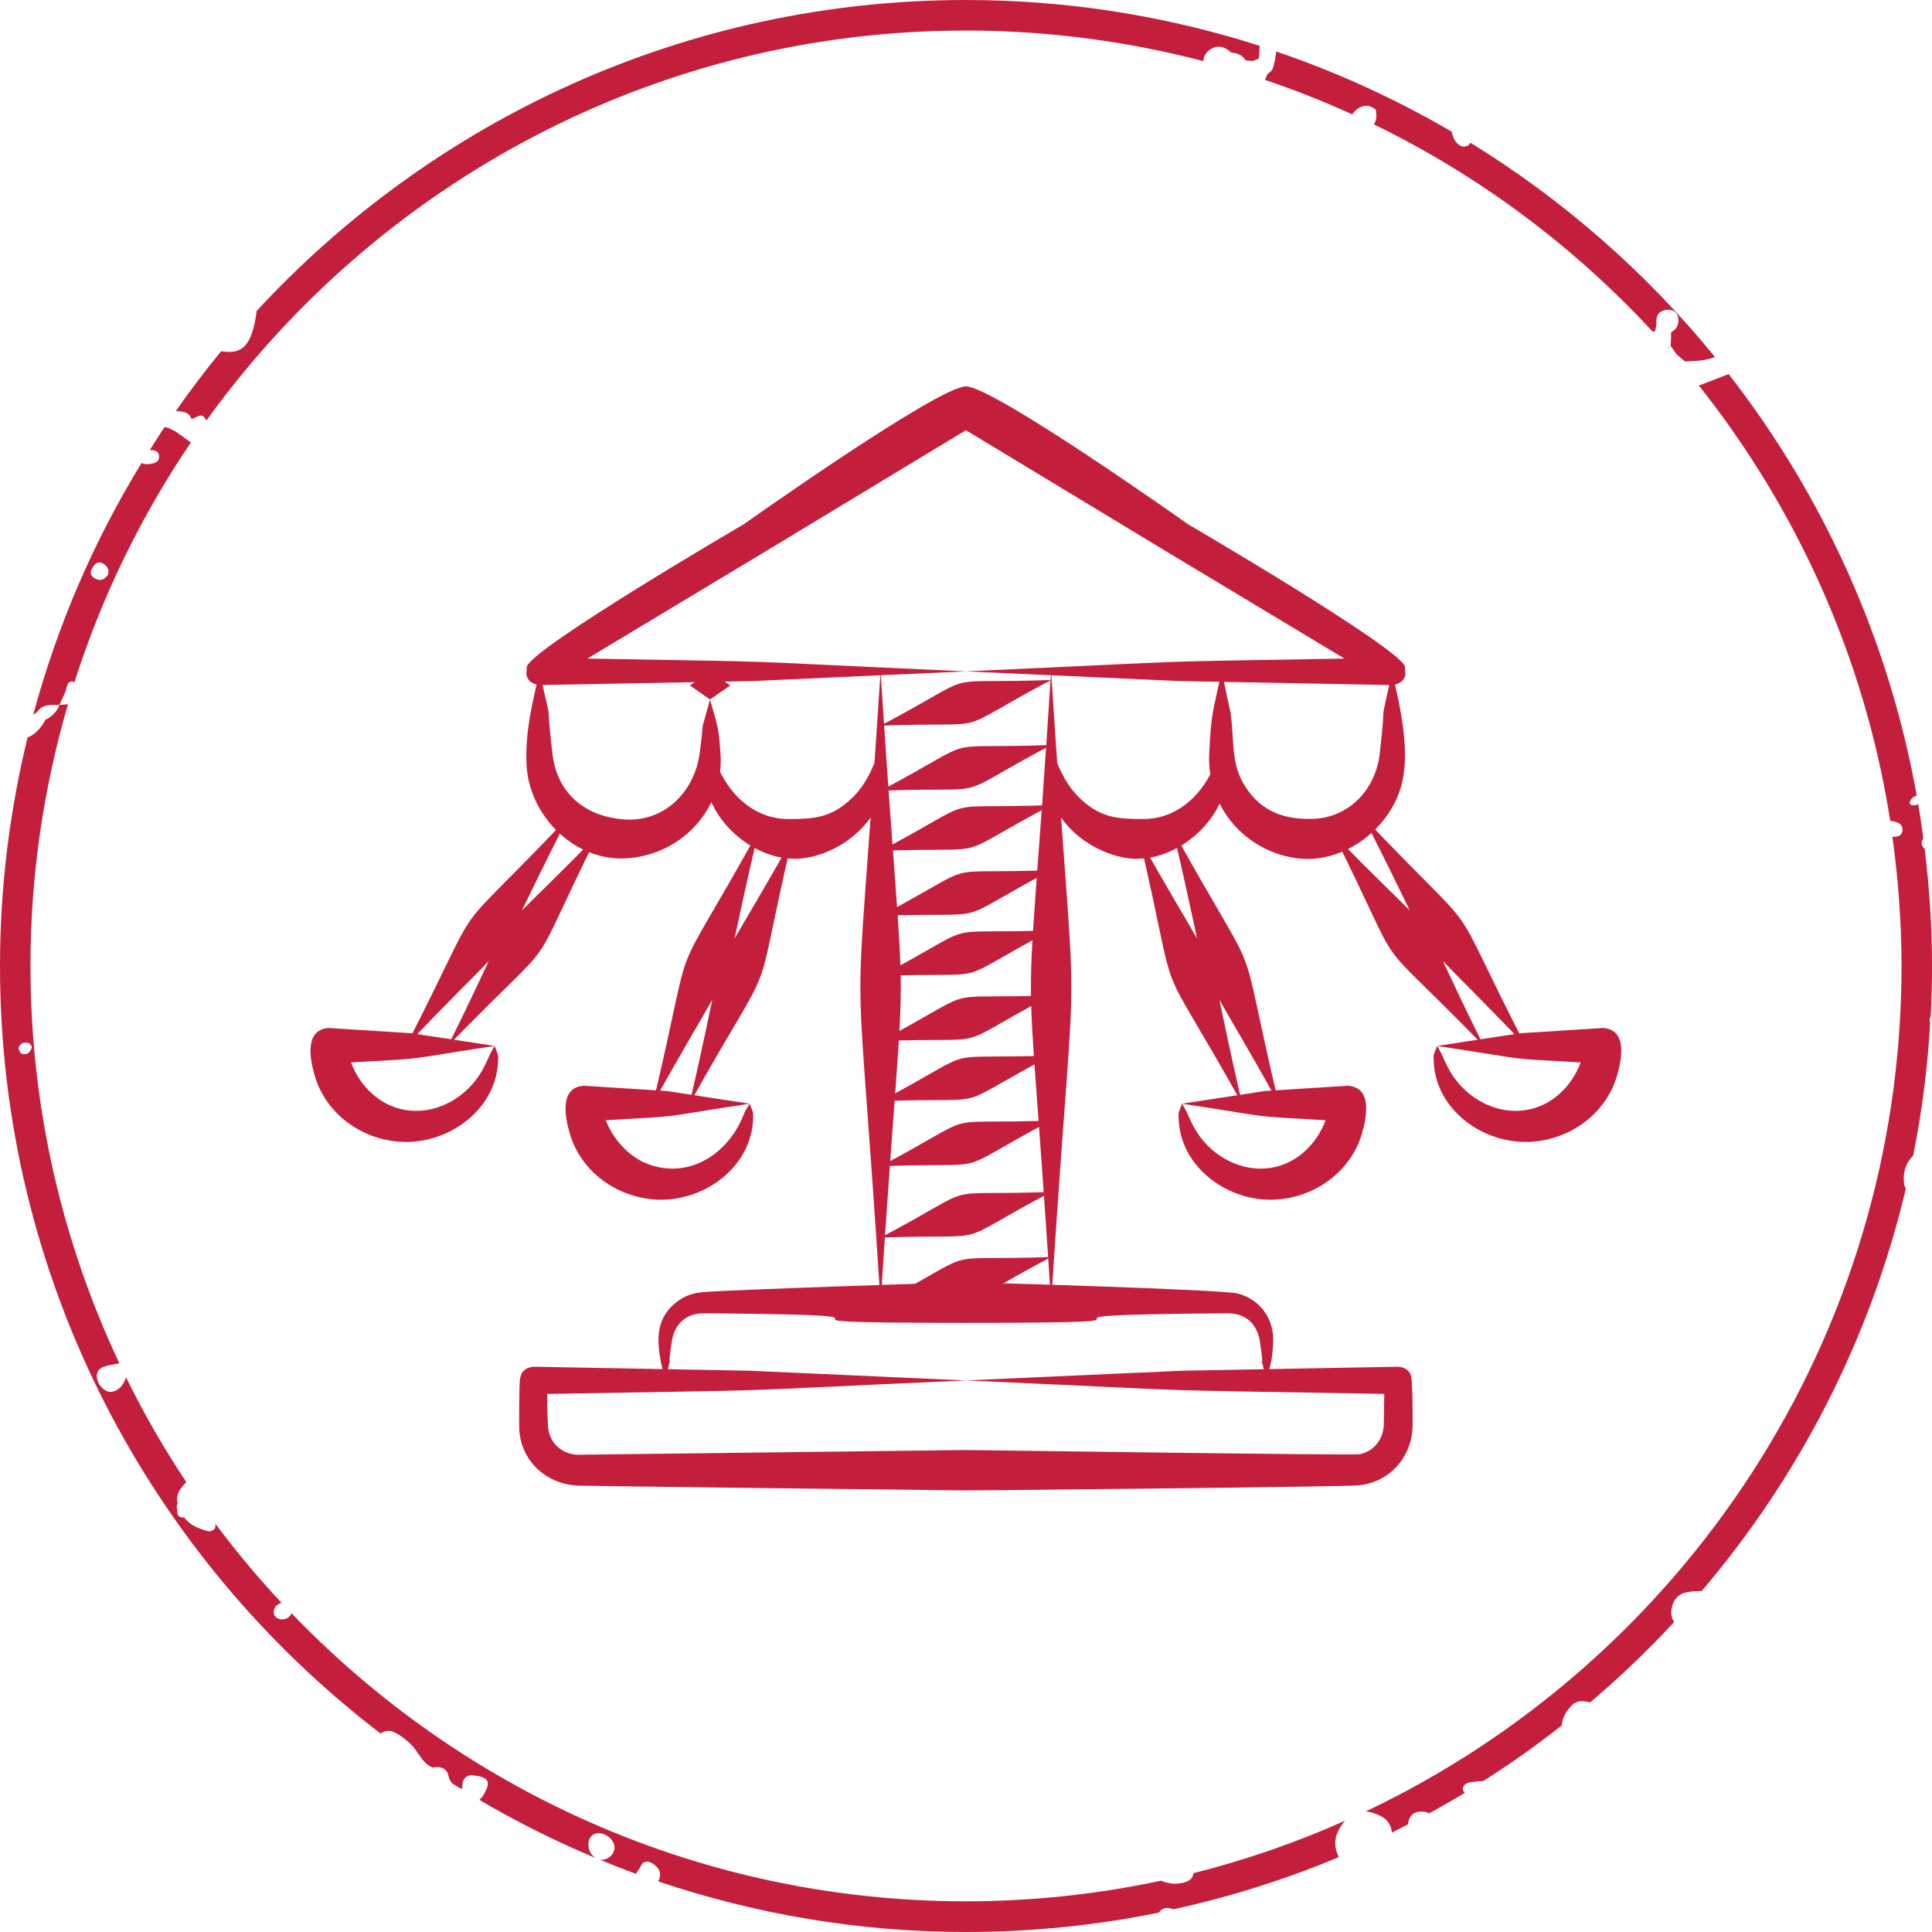 <svg width="70" height="70" viewBox="0 0 70 70" fill="none" xmlns="http://www.w3.org/2000/svg">
<path fill-rule="evenodd" clip-rule="evenodd" d="M9.299 11.282H9.284C15.684 4.35 24.841 0 34.998 0C38.707 0 42.282 0.585 45.64 1.66C45.638 1.691 45.637 1.723 45.636 1.754L45.636 1.755C45.631 1.882 45.626 2.008 45.603 2.137C45.533 2.149 45.469 2.174 45.407 2.208C45.319 2.203 45.232 2.199 45.143 2.191H45.138C45.017 2.001 44.837 1.919 44.619 1.907C44.362 1.677 44.083 1.603 43.794 1.833C43.668 1.932 43.614 2.065 43.594 2.213C40.846 1.495 37.965 1.107 34.995 1.107C23.684 1.107 13.658 6.68 7.496 15.214L7.49 15.213C7.48 15.211 7.472 15.21 7.461 15.21C7.35 14.989 7.223 15.053 7.095 15.117C7.041 15.144 6.987 15.171 6.935 15.177C6.893 15.039 6.796 14.957 6.656 14.93C6.576 14.906 6.492 14.896 6.408 14.901V14.903C6.403 14.898 6.399 14.895 6.394 14.891C6.389 14.887 6.384 14.883 6.379 14.878C6.9 14.14 7.441 13.418 8.014 12.724C8.813 12.87 9.139 12.47 9.299 11.282ZM60.533 12.534L60.536 12.538C60.524 12.546 60.511 12.553 60.498 12.559C60.488 12.565 60.478 12.57 60.468 12.575L60.433 12.594C60.44 12.598 60.443 12.601 60.453 12.606L60.537 12.539C60.573 12.589 60.608 12.639 60.643 12.69C60.68 12.742 60.716 12.793 60.753 12.845C60.803 12.887 60.853 12.929 60.903 12.971C60.953 13.013 61.003 13.055 61.052 13.097L61.129 13.094C61.472 13.078 61.813 13.063 62.137 12.934C59.646 9.876 56.652 7.248 53.279 5.173L53.274 5.179C53.249 5.217 53.222 5.255 53.185 5.274C53.012 5.365 52.854 5.279 52.74 5.123L52.737 5.118C52.713 5.085 52.688 5.05 52.674 5.012C52.642 4.931 52.617 4.851 52.597 4.77C50.593 3.599 48.466 2.623 46.237 1.865C46.218 2.085 46.183 2.302 46.099 2.515C46.079 2.563 46.031 2.6 45.983 2.637C45.96 2.655 45.936 2.673 45.916 2.692H45.919L45.83 2.893C46.909 3.258 47.967 3.676 48.995 4.145C49.131 3.928 49.395 3.777 49.642 3.856C49.756 3.893 49.855 3.979 49.845 3.972C49.897 4.231 49.859 4.39 49.778 4.506C53.6 6.366 57.017 8.922 59.874 12.01C59.89 12.01 59.905 12.009 59.921 12.008C59.936 12.007 59.952 12.005 59.968 12.005C59.98 11.931 59.995 11.859 60.01 11.785L60.01 11.785L60.017 11.748C59.997 11.524 60.032 11.326 60.284 11.245C60.36 11.225 60.439 11.22 60.519 11.23C60.55 11.257 60.581 11.285 60.611 11.312C60.673 11.368 60.734 11.423 60.8 11.474C60.84 11.714 60.79 11.914 60.551 12.03C60.548 12.114 60.545 12.198 60.542 12.282C60.539 12.366 60.536 12.45 60.533 12.534ZM60.519 11.23L60.8 11.474C60.756 11.334 60.667 11.247 60.519 11.23ZM2.037 25.542C1.78 25.539 1.523 25.536 1.35 25.795V25.797C1.32 25.814 1.293 25.834 1.267 25.854C1.246 25.87 1.225 25.887 1.202 25.901C2.079 22.65 3.408 19.582 5.128 16.776C5.212 16.813 5.308 16.83 5.409 16.813L5.43 16.81C5.586 16.786 5.765 16.759 5.765 16.546C5.763 16.331 5.592 16.314 5.432 16.302L5.497 16.196C5.648 15.955 5.798 15.714 5.958 15.479C5.992 15.481 6.027 15.484 6.062 15.489C6.163 15.536 6.262 15.583 6.361 15.634L6.902 16.02C6.903 16.022 6.905 16.024 6.907 16.025C6.91 16.028 6.913 16.03 6.914 16.035C5.115 18.69 3.685 21.615 2.692 24.733C2.685 24.728 2.677 24.722 2.67 24.715C2.653 24.702 2.636 24.688 2.622 24.688C2.463 24.692 2.433 24.819 2.403 24.946C2.393 24.988 2.383 25.031 2.368 25.069C2.323 25.181 2.271 25.29 2.218 25.398C2.194 25.446 2.171 25.494 2.148 25.543C2.111 25.543 2.074 25.543 2.038 25.542H2.037H2.037H2.037H2.037ZM3.732 20.419C3.537 20.306 3.418 20.451 3.334 20.592L3.336 20.59C3.228 20.77 3.314 20.911 3.487 20.983C3.663 21.057 3.803 20.983 3.907 20.829C3.981 20.637 3.88 20.506 3.732 20.419ZM68.481 29.715L68.483 29.717L68.483 29.717L68.481 29.715ZM68.483 29.717C68.489 29.721 68.495 29.725 68.501 29.728C68.506 29.731 68.511 29.734 68.515 29.737C68.52 29.74 68.524 29.743 68.528 29.747C68.76 29.779 68.98 29.863 68.921 30.14C68.886 30.298 68.725 30.33 68.565 30.318C68.777 31.849 68.896 33.41 68.896 34.999C68.896 48.506 60.95 60.188 49.488 65.63C49.641 65.647 49.807 65.694 49.997 65.783C50.298 65.927 50.4 66.147 50.432 66.398C50.562 66.334 50.689 66.268 50.817 66.202L50.818 66.201C50.882 66.168 50.946 66.135 51.01 66.102C51.054 65.786 51.218 65.628 51.531 65.638C51.633 65.64 51.712 65.665 51.781 65.702C52.218 65.462 52.653 65.213 53.078 64.956C53.019 64.904 52.979 64.837 53.016 64.741C53.043 64.674 53.132 64.605 53.204 64.59C53.384 64.553 53.565 64.536 53.74 64.533C54.726 63.906 55.677 63.232 56.591 62.513C56.596 62.239 56.75 62.004 56.937 61.801C57.118 61.604 57.372 61.614 57.612 61.683C58.684 60.774 59.702 59.8 60.658 58.77C60.572 58.639 60.535 58.489 60.562 58.306C60.614 57.97 60.802 57.748 61.135 57.686C61.286 57.658 61.446 57.652 61.616 57.645H61.616L61.657 57.644C65.185 53.499 67.762 48.526 69.054 43.059C69.051 43.052 69.047 43.046 69.043 43.04C69.04 43.035 69.036 43.03 69.032 43.026L69.032 43.025C69.021 43.01 69.009 42.995 69.005 42.973C68.923 42.56 69.017 42.185 69.309 41.876L69.321 41.864C69.632 40.3 69.84 38.697 69.934 37.066C69.902 36.98 69.909 36.898 69.954 36.819C69.983 36.217 70.001 35.611 70.001 35.001C70.001 33.564 69.904 32.148 69.734 30.755C69.667 30.701 69.622 30.624 69.625 30.523C69.625 30.481 69.645 30.448 69.666 30.415C69.673 30.404 69.68 30.392 69.687 30.379C69.632 29.962 69.57 29.544 69.499 29.132C69.437 29.174 69.358 29.191 69.264 29.171C69.232 29.164 69.183 29.107 69.19 29.082C69.225 28.939 69.319 28.863 69.447 28.828C68.431 23.146 66.042 17.937 62.633 13.554C62.38 13.654 62.127 13.75 61.873 13.847C61.766 13.888 61.66 13.928 61.553 13.969C65.106 18.443 67.557 23.828 68.483 29.717ZM48.731 65.971C48.655 66.065 48.578 66.161 48.507 66.295L48.509 66.302C48.311 66.672 48.363 66.989 48.507 67.288C46.592 68.091 44.588 68.723 42.52 69.177C42.27 69.091 42.115 69.118 41.984 69.298C39.725 69.758 37.391 70 35.001 70C31.102 70 27.354 69.348 23.848 68.167C23.925 68.031 23.949 67.861 23.855 67.718C23.789 67.619 23.68 67.525 23.569 67.478C23.448 67.426 23.285 67.453 23.228 67.589C23.201 67.655 23.162 67.711 23.123 67.767C23.095 67.807 23.067 67.848 23.043 67.893C22.588 67.727 22.141 67.549 21.694 67.364C21.698 67.365 21.702 67.366 21.706 67.368C21.752 67.379 21.797 67.391 21.847 67.382C22.076 67.344 22.237 67.204 22.267 66.952C22.269 66.665 21.953 66.391 21.639 66.425C21.442 66.448 21.335 66.594 21.32 66.781C21.301 67.021 21.419 67.226 21.587 67.322C20.13 66.715 18.721 66.008 17.37 65.215C17.377 65.207 17.384 65.2 17.392 65.192C17.437 65.146 17.481 65.1 17.513 65.045C17.819 64.528 17.713 64.368 17.041 64.318C16.777 64.385 16.735 64.58 16.752 64.815C16.72 64.812 16.697 64.8 16.674 64.789C16.659 64.781 16.644 64.773 16.626 64.768C16.559 64.728 16.494 64.686 16.429 64.643C16.411 64.631 16.392 64.619 16.374 64.607L16.37 64.601C16.322 64.534 16.274 64.468 16.253 64.36C16.194 64.056 15.954 63.992 15.675 64.042C15.427 63.94 15.289 63.738 15.152 63.536C15.071 63.417 14.991 63.299 14.889 63.202C14.706 63.026 14.496 62.858 14.269 62.755C14.096 62.676 13.933 62.718 13.787 62.807C5.414 56.406 0 46.325 0 34.999C0 32.143 0.353 29.369 1.001 26.711C1.006 26.709 1.011 26.71 1.015 26.71C1.017 26.711 1.019 26.711 1.02 26.711C1.314 26.592 1.497 26.348 1.648 26.079C1.883 25.962 2.058 25.79 2.155 25.54H2.157C2.208 25.535 2.259 25.532 2.31 25.529C2.361 25.526 2.413 25.523 2.463 25.518C1.584 28.529 1.104 31.708 1.104 34.999C1.104 40.147 2.266 45.031 4.329 49.405C4.324 49.405 4.319 49.405 4.314 49.405C4.305 49.404 4.297 49.404 4.287 49.405C4.247 49.413 4.207 49.42 4.167 49.427C4.034 49.45 3.9 49.473 3.773 49.517C3.595 49.578 3.486 49.707 3.511 49.914C3.533 50.102 3.63 50.238 3.775 50.349C3.941 50.475 4.116 50.44 4.265 50.342C4.413 50.243 4.502 50.099 4.566 49.902C5.213 51.221 5.945 52.488 6.753 53.704C6.735 53.72 6.718 53.738 6.701 53.756C6.69 53.768 6.679 53.779 6.669 53.79C6.488 53.983 6.367 54.198 6.434 54.474C6.394 54.556 6.394 54.637 6.429 54.719C6.402 54.902 6.486 54.986 6.666 54.983L6.679 54.988C6.898 55.277 7.22 55.393 7.551 55.482C7.615 55.499 7.726 55.45 7.773 55.396C7.808 55.354 7.815 55.265 7.8 55.203C8.546 56.203 9.349 57.16 10.199 58.071C10.059 58.118 9.95 58.207 9.92 58.36C9.886 58.54 10.036 58.679 10.232 58.674C10.405 58.669 10.506 58.58 10.56 58.449C16.735 64.874 25.405 68.888 34.999 68.888C37.425 68.888 39.79 68.626 42.073 68.14C42.079 68.143 42.084 68.146 42.089 68.15C42.096 68.155 42.103 68.159 42.112 68.162C42.23 68.208 42.359 68.228 42.439 68.24C42.466 68.245 42.487 68.248 42.5 68.251C42.965 68.258 43.229 68.105 43.231 67.893C43.231 67.885 43.224 67.88 43.224 67.873C45.129 67.396 46.967 66.757 48.731 65.971ZM0.697 38.059C0.72 38.111 0.743 38.164 0.781 38.175H0.783C0.973 38.242 1.097 38.133 1.151 37.961C1.164 37.916 1.092 37.807 1.04 37.793C0.865 37.746 0.719 37.795 0.665 37.993C0.676 38.012 0.687 38.035 0.697 38.059Z" fill="#C31F3C"/>
<path fill-rule="evenodd" clip-rule="evenodd" d="M38.084 47.198C37.109 31.95 37.109 39.574 38.084 24.326H38.084C39.06 39.574 39.06 31.95 38.084 47.198ZM31.905 24.326C32.881 39.574 32.881 31.95 31.906 47.198H31.905C30.93 31.95 30.93 39.574 31.905 24.326Z" fill="#C31F3C"/>
<path fill-rule="evenodd" clip-rule="evenodd" d="M38.085 24.637C34.218 26.683 36.278 26.131 31.906 26.292L31.906 26.292C35.773 24.246 33.713 24.798 38.085 24.637ZM38.085 43.186C34.218 45.232 36.278 44.68 31.906 44.842L31.906 44.841C35.773 42.795 33.713 43.347 38.085 43.186ZM31.906 47.198C35.773 45.152 33.713 45.704 38.085 45.542V45.543C34.218 47.589 36.278 47.037 31.906 47.198ZM31.906 42.254C35.773 40.207 33.713 40.759 38.085 40.598V40.598C34.218 42.644 36.278 42.092 31.906 42.254ZM38.085 38.241C34.218 40.287 36.278 39.735 31.906 39.897L31.906 39.897C35.773 37.851 33.713 38.403 38.085 38.241ZM38.085 33.706C34.218 35.752 36.278 35.2 31.906 35.362L31.906 35.362C35.773 33.316 33.713 33.868 38.085 33.706ZM31.906 37.719C35.773 35.673 33.713 36.224 38.085 36.063V36.063C34.218 38.109 36.278 37.557 31.906 37.719ZM31.906 33.184C35.773 31.138 33.713 31.689 38.085 31.528V31.528C34.218 33.574 36.278 33.023 31.906 33.184ZM38.085 29.171C34.218 31.218 36.278 30.666 31.906 30.827L31.906 30.827C35.773 28.781 33.713 29.333 38.085 29.171ZM31.906 28.649C35.773 26.603 33.713 27.155 38.085 26.993V26.994C34.218 29.04 36.278 28.488 31.906 28.649Z" fill="#C31F3C"/>
<path fill-rule="evenodd" clip-rule="evenodd" d="M24.1 50.016C23.857 49.004 23.555 47.894 24.534 47.16C24.849 46.924 25.125 46.849 25.51 46.813C26.26 46.743 34.236 46.466 34.995 46.466C35.686 46.466 44.274 46.724 44.837 46.865C45.65 47.069 46.157 47.774 46.129 48.607C46.108 49.249 46.04 49.39 45.889 50.016H45.889C45.533 48.536 45.872 50.085 45.649 48.607C45.553 47.971 45.129 47.578 44.48 47.583C34.927 47.653 44.547 47.93 34.995 47.93C25.442 47.93 35.062 47.653 25.51 47.583C24.86 47.578 24.436 47.971 24.34 48.607C24.118 50.085 24.456 48.537 24.1 50.016Z" fill="#C31F3C"/>
<path fill-rule="evenodd" clip-rule="evenodd" d="M34.996 50.016C24.725 50.478 29.61 50.325 19.829 50.505C19.829 50.995 19.831 51.641 19.882 51.862C19.999 52.376 20.438 52.704 20.958 52.708L34.996 52.537C35.395 52.537 49.005 52.736 49.248 52.691C49.766 52.596 50.114 52.16 50.137 51.642L50.155 50.504C40.384 50.325 45.263 50.477 34.996 50.016V50.016ZM34.996 50.016V50.016L42.828 49.664L50.66 49.519C50.87 49.538 51.034 49.619 51.119 49.826C51.185 49.986 51.185 51.431 51.182 51.642C51.169 52.764 50.378 53.688 49.256 53.815C48.735 53.873 35.625 54 34.996 54C34.587 54 21.364 53.843 20.958 53.828C19.835 53.786 18.92 52.993 18.818 51.861C18.797 51.634 18.816 50.191 18.834 50.016C18.867 49.708 19.019 49.547 19.332 49.519L27.164 49.664L34.996 50.016Z" fill="#C31F3C"/>
<path fill-rule="evenodd" clip-rule="evenodd" d="M34.996 24.325L27.273 24.676L19.549 24.821C19.308 24.784 19.142 24.704 19.072 24.461L19.087 24.147C19.368 23.418 26.943 18.998 26.943 18.998C26.951 18.992 33.992 14 34.996 14C36.001 14 43.041 18.992 43.05 18.998C43.05 18.998 50.624 23.418 50.906 24.147L50.92 24.461C50.851 24.704 50.684 24.784 50.444 24.821L42.72 24.676L34.996 24.325ZM34.996 24.325C44.658 23.887 40.719 24.005 48.71 23.861C40.397 18.861 44.343 21.241 34.996 15.587C25.65 21.241 29.596 18.861 21.282 23.861C29.273 24.005 25.334 23.887 34.996 24.325Z" fill="#C31F3C"/>
<path fill-rule="evenodd" clip-rule="evenodd" d="M25.726 27.306C26.024 27.744 25.845 27.442 26.046 27.873C26.523 28.898 27.395 29.675 28.572 29.675C29.496 29.676 30.099 29.629 30.823 28.959C31.165 28.643 31.389 28.293 31.584 27.873C31.785 27.442 31.606 27.744 31.904 27.306C32.087 27.665 32.1 27.586 32.099 27.98C32.091 29.544 30.696 30.834 29.202 31.083C27.486 31.369 25.54 29.754 25.531 27.98C25.529 27.586 25.543 27.665 25.726 27.306ZM44.262 27.306C44.445 27.665 44.458 27.586 44.456 27.98C44.448 29.754 42.502 31.369 40.786 31.083C39.291 30.834 37.897 29.544 37.889 27.98C37.887 27.586 37.901 27.665 38.083 27.306C38.382 27.744 38.203 27.442 38.404 27.873C38.599 28.293 38.823 28.643 39.165 28.959C39.888 29.629 40.492 29.676 41.416 29.675C42.592 29.675 43.465 28.898 43.942 27.873C44.143 27.442 43.963 27.744 44.262 27.306Z" fill="#C31F3C"/>
<path fill-rule="evenodd" clip-rule="evenodd" d="M25.727 25.344L24.995 24.835L25.727 24.326H25.727L26.458 24.835L25.727 25.344H25.727C26.006 26.367 26.03 26.258 26.105 27.306C26.252 29.339 24.646 31.017 22.637 31.102C20.759 31.181 19.145 29.508 19.076 27.671C19.03 26.462 19.291 25.487 19.548 24.326C20.093 26.789 19.726 24.833 20.015 27.306C20.184 28.761 21.211 29.594 22.637 29.69C24.071 29.786 25.16 28.692 25.348 27.306C25.556 25.773 25.312 26.865 25.727 25.344H25.727ZM50.442 24.326C50.721 25.625 51.178 27.376 50.692 28.716C50.156 30.197 48.547 31.317 46.965 31.093C45.089 30.828 43.715 29.212 43.812 27.306C43.89 25.773 43.941 25.834 44.263 24.326H44.264L44.583 25.816C44.736 26.832 44.568 27.648 45.126 28.51C45.711 29.416 46.559 29.708 47.595 29.667C48.903 29.615 49.846 28.58 49.991 27.306C50.273 24.82 49.912 26.803 50.442 24.326Z" fill="#C31F3C"/>
<path fill-rule="evenodd" clip-rule="evenodd" d="M55.277 37.896C53.63 36.163 52.798 35.373 52.279 34.819C52.579 35.452 53.003 36.38 53.759 37.896L53.758 37.896C49.342 33.354 51.152 35.908 48.327 30.237C49.807 31.759 50.587 32.484 51.078 32.989C50.743 32.308 50.268 31.301 49.402 29.612H49.402C54.114 34.571 52.156 31.809 55.277 37.896ZM41.288 30.393C42.383 32.348 42.994 33.336 43.373 34.006C43.202 33.232 42.97 32.084 42.499 30.095H42.499C45.964 36.339 44.687 33.04 46.332 39.989C45.194 37.938 44.567 36.917 44.181 36.224C44.343 36.975 44.562 38.087 45.004 39.989L45.004 39.989C41.617 33.945 42.856 37.143 41.288 30.393ZM28.701 30.393C27.133 37.143 28.371 33.945 24.984 39.989L24.984 39.989C25.426 38.087 25.645 36.975 25.807 36.224C25.421 36.917 24.794 37.938 23.656 39.989C25.301 33.04 24.024 36.339 27.488 30.095H27.489C27.018 32.084 26.786 33.232 26.615 34.006C26.994 33.336 27.605 32.348 28.701 30.393ZM14.711 37.896C17.832 31.809 15.873 34.571 20.586 29.612H20.586C19.72 31.301 19.245 32.308 18.91 32.989C19.401 32.484 20.181 31.759 21.661 30.237C18.836 35.908 20.646 33.354 16.23 37.896L16.229 37.896C16.985 36.38 17.409 35.452 17.709 34.819C17.19 35.373 16.358 36.163 14.711 37.896Z" fill="#C31F3C"/>
<path fill-rule="evenodd" clip-rule="evenodd" d="M17.92 37.896C18.049 38.239 18.065 38.171 18.041 38.531C17.929 40.247 16.225 41.454 14.555 41.372C13.13 41.302 11.818 40.38 11.407 38.987C11.237 38.409 11.01 37.308 11.908 37.246L14.914 37.436L17.92 37.896V37.896ZM27.162 39.989C27.29 40.332 27.306 40.264 27.282 40.624C27.17 42.34 25.467 43.547 23.796 43.465C22.371 43.395 21.059 42.473 20.648 41.081C20.478 40.503 20.251 39.401 21.149 39.339L24.155 39.529L27.162 39.989V39.989ZM27.162 39.989C23.459 40.554 24.902 40.412 21.948 40.589C22.213 41.275 22.789 41.913 23.459 42.17C24.901 42.723 26.286 41.878 26.885 40.53C27.078 40.095 26.894 40.433 27.162 39.989ZM42.829 39.989C43.041 40.34 43.052 40.449 43.223 40.776C44.025 42.309 45.978 42.904 47.289 41.701C47.621 41.396 47.872 41.009 48.031 40.588C45.093 40.412 46.526 40.554 42.829 39.989ZM42.829 39.989V39.989L45.836 39.529L48.842 39.339C49.74 39.401 49.513 40.503 49.343 41.081C48.932 42.473 47.62 43.395 46.195 43.465C44.524 43.547 42.821 42.34 42.709 40.624C42.685 40.264 42.701 40.332 42.829 39.989ZM52.071 37.896C52.282 38.247 52.293 38.355 52.465 38.683C53.266 40.216 55.219 40.811 56.53 39.608C56.862 39.303 57.113 38.916 57.272 38.495C54.334 38.319 55.768 38.461 52.071 37.896ZM52.071 37.896V37.896L55.077 37.436L58.083 37.246C58.981 37.308 58.754 38.409 58.584 38.987C58.173 40.38 56.861 41.302 55.436 41.372C53.766 41.454 52.062 40.247 51.95 38.531C51.926 38.171 51.942 38.239 52.071 37.896ZM17.92 37.896C14.223 38.461 15.657 38.319 12.719 38.495C12.877 38.916 13.128 39.303 13.461 39.608C14.771 40.811 16.725 40.216 17.526 38.683C17.698 38.355 17.709 38.247 17.92 37.896Z" fill="#C31F3C"/>
</svg>